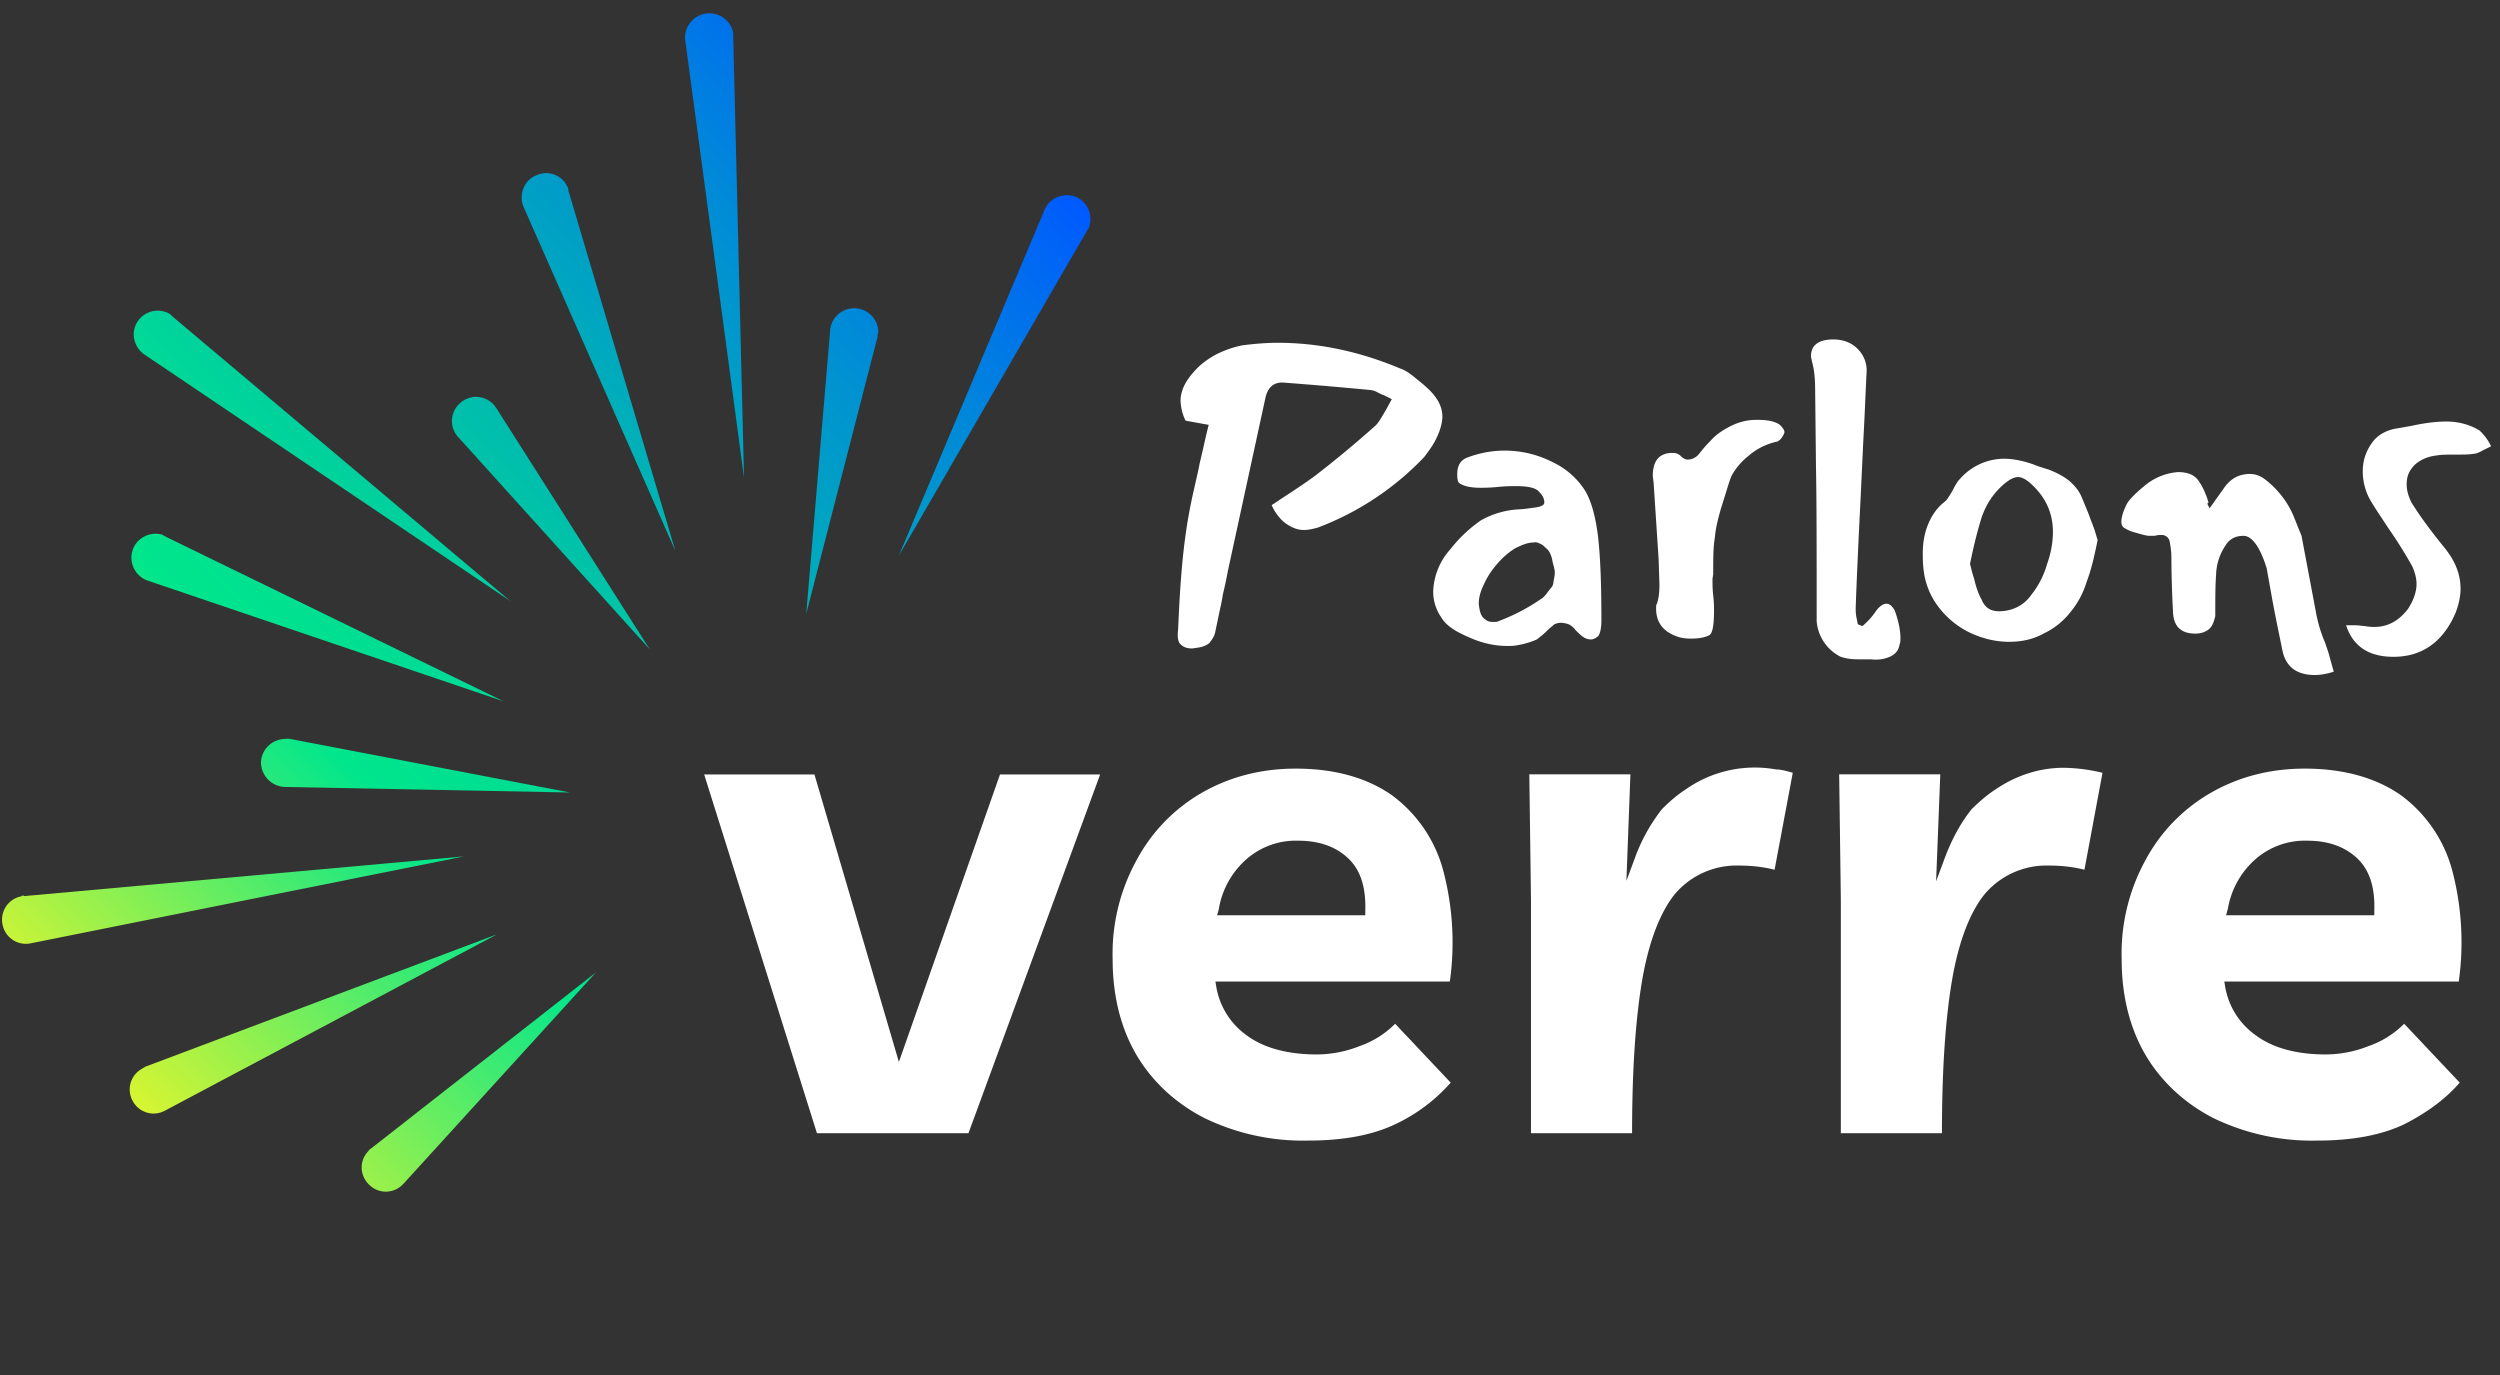 <svg xmlns="http://www.w3.org/2000/svg" width="180" height="99" fill="none"><rect width="100%" height="100%" fill="#333333" stroke="none"/><path fill="#fff" d="M93.89 38.16c-.48 0-.9-.18-1.31-.47-.42-.3-.78-.78-1.02-1.32l.9-.6c1.01-.65 1.79-1.19 2.26-1.54a77.86 77.86 0 0 0 4.24-3.52c.24-.18.48-.6.83-1.2l.42-.77-.6-.3c-.05 0-.17-.06-.41-.18a1.37 1.37 0 0 0-.54-.18 312.4 312.4 0 0 0-6.2-.53c-.72-.06-1.2.3-1.37 1.19l-2.69 12.4c-.12.66-.24 1.2-.36 1.68-.06.47-.17.9-.23 1.19l-.3 1.43c-.06.36-.24.6-.42.84-.18.17-.48.3-.84.35l-.41.06c-.42 0-.66-.12-.84-.3-.18-.17-.24-.53-.18-1l.06-1.26c.12-2.5.3-4.36.48-5.6.12-.9.3-1.92.54-3 .24-1.06.41-1.78.47-2.14.3-1.25.48-2.15.66-2.8l-1.67-.3a3.6 3.6 0 0 1-.36-1.43c0-.66.3-1.37.96-2.09.41-.48.95-.9 1.6-1.25.6-.3 1.26-.54 1.92-.66.95-.12 1.78-.18 2.5-.18 2.92 0 5.85.6 8.83 1.85.36.12.71.36 1.07.66.36.3.6.48.72.6.83.71 1.25 1.43 1.25 2.2 0 .48-.18 1.08-.48 1.67-.18.36-.47.78-.83 1.25a20.63 20.63 0 0 1-7.64 5.07c-.41.12-.77.18-1.01.18ZM112.38 44.84c-.18 0-.36.06-.48.12-.12.12-.3.24-.48.42-.23.24-.53.48-.77.66-.24.11-.72.3-1.37.41-.3.06-.54.06-.72.06-.9 0-1.79-.18-2.74-.6-.96-.41-1.67-.83-2.03-1.43-.42-.6-.6-1.25-.6-1.9a4.8 4.8 0 0 1 1.25-3.05 9.93 9.93 0 0 1 2.21-2.08 6.26 6.26 0 0 1 2.75-.78c.23 0 .6-.06 1.07-.12.48-.06.72-.18.72-.36 0-.3-.12-.53-.42-.83-.24-.24-.78-.36-1.61-.36-.3 0-.72 0-1.31.06-.6.06-1.02.06-1.26.06-.71 0-1.25-.12-1.55-.36-.06-.06-.12-.24-.12-.6 0-.65.24-1 .66-1.19a7.55 7.55 0 0 1 6.2.3 5.59 5.59 0 0 1 2.33 2.03c.47.77.77 1.9.95 3.34.18 1.61.24 3.58.24 6.02 0 .66-.12 1.08-.3 1.2-.18.12-.3.18-.47.18a.96.96 0 0 1-.54-.18c-.18-.12-.36-.3-.54-.48a1.37 1.37 0 0 0-.48-.42 1.76 1.76 0 0 0-.6-.12Zm-1.5-1.67c.25-.12.43-.36.6-.6.18-.23.3-.35.3-.41.06-.06.06-.24.12-.54.06-.3.06-.53 0-.71 0-.06-.06-.24-.12-.48a2 2 0 0 0-.24-.72c-.12-.18-.3-.3-.47-.47-.24-.12-.42-.24-.66-.18-.42 0-.83.18-1.31.41-.48.3-.9.66-1.31 1.14-.42.48-.72.95-.96 1.49-.24.48-.36.95-.36 1.37.06.6.18.96.48 1.13.12.12.3.18.54.18.18 0 .3 0 .42-.06 1.07-.41 2.02-.9 2.98-1.55ZM119.48 42.1l-.06-1.85-.36-5.49-.06-.48c0-1.13.48-1.67 1.43-1.67.24 0 .42.06.6.24s.36.24.47.24c.3 0 .6-.12.84-.42s.48-.6.78-.89c.41-.48.95-.84 1.55-1.13a4 4 0 0 1 1.84-.42c.6 0 1.08.06 1.44.24.12.06.24.12.36.3.11.12.17.23.17.35 0 .06-.06.18-.17.36-.12.18-.24.24-.3.3-.84.18-1.55.54-2.15 1.07a4.7 4.7 0 0 0-1.2 1.43c-.17.42-.41 1.26-.77 2.4-.18.65-.36 1.3-.42 2.02-.12.71-.12 1.55-.12 2.62 0 .12-.05.24-.05.42 0 .3 0 .66.05 1.13.06.48.06.9.06 1.08 0 1.07-.11 1.67-.35 1.79-.36.18-.78.24-1.32.24-.41 0-.77-.06-1.07-.18-.95-.36-1.43-1.02-1.43-1.97 0-.18 0-.3.06-.36.12-.36.18-.83.18-1.37ZM135.1 43.95c.24-.3.48-.48.72-.48s.42.18.6.48c.3.83.41 1.49.41 1.97 0 .24 0 .35-.06.47-.06.42-.3.72-.71.9-.42.18-.84.24-1.37.18h-.96c-.47 0-.83-.06-1.2-.18a3.15 3.15 0 0 1-1.73-2.56c0-4.96 0-8.65-.05-11.16l-.06-5.55c0-.71-.06-1.43-.24-2.03 0-.11-.06-.23-.06-.35 0-.78.54-1.2 1.61-1.2.72 0 1.31.24 1.73.66.48.48.72 1.07.66 1.79-.06 1.13-.12 2.8-.24 5.01l-.18 3.82c-.18 3.58-.3 6.26-.36 8.05 0 .24 0 .42.06.72.06.23.06.41.12.47l.3.12a5.1 5.1 0 0 0 1.01-1.13ZM150.43 37.15l.36.95.24.78c-.24 1.2-.48 2.2-.78 2.98-.24.78-.6 1.5-1.13 2.15a5.32 5.32 0 0 1-1.97 1.6c-.77.43-1.6.6-2.5.6-.96 0-1.91-.23-2.8-.65a6.21 6.21 0 0 1-2.27-1.85 5.35 5.35 0 0 1-1.08-2.68c-.06-.48-.06-.9-.06-1.2 0-.71.12-1.43.36-2.02.24-.6.6-1.2 1.2-1.67.17-.12.35-.42.6-.84.17-.36.35-.66.53-.83a4.23 4.23 0 0 1 3.16-1.44c.6 0 1.31.12 2.15.42.12.06.47.18 1.07.36.6.24 1.07.48 1.5.83.4.36.7.72.89 1.2.17.41.35.83.53 1.3Zm-7.7-.06c-.29.9-.59 2.03-.89 3.52.06.18.12.54.3 1.07.12.54.3 1.08.54 1.5.24.59.66.83 1.25.83.12 0 .3 0 .6-.06a2.7 2.7 0 0 0 1.73-1.13c.48-.6.9-1.38 1.13-2.21.3-.84.42-1.61.42-2.33 0-1.43-.6-2.62-1.73-3.58-.3-.23-.54-.35-.78-.35s-.53.12-.9.41a5.3 5.3 0 0 0-1.66 2.33ZM158.96 36.37c.06.06.12.18.12.24l1.02-1.43c.36-.54.83-.9 1.43-1.01.6-.12 1.07 0 1.49.3a6.57 6.57 0 0 1 2.09 2.62l.6 1.49 1.07 5.67c.12.6.3 1.25.6 1.96.17.48.3.84.35 1.08l.3 1.07c-.54.18-1.01.24-1.37.24-1.31 0-2.09-.6-2.33-1.79-.24-1.2-.54-2.56-.83-4.23l-.3-1.67c-.48-1.55-1.07-2.33-1.67-2.33-.6 0-1.02.24-1.31.72a3.92 3.92 0 0 0-.66 2.08c-.06.78-.06 1.73-.06 2.99-.12.47-.24.77-.48.95-.24.18-.53.3-.95.3-1.01 0-1.55-.48-1.61-1.5a78.3 78.3 0 0 1-.12-3.99c0-.42-.06-.77-.12-1.13a.58.58 0 0 0-.6-.48c-.12 0-.3 0-.47.06h-.48c-.36-.06-.72-.18-.95-.24a2.58 2.58 0 0 1-.72-.3c-.24-.12-.3-.35-.24-.71s.18-.66.36-1.02c.12-.24.3-.41.47-.6.18-.17.42-.41.72-.65a4.27 4.27 0 0 1 2.5-1.07c.66 0 1.2.18 1.5.65.3.42.53.96.71 1.55-.12 0-.06.06-.06.18ZM168.92 45.02h.66c.3 0 .54.06.71.06.3.06.54.06.66.06.96 0 1.73-.42 2.39-1.25.41-.6.65-1.25.65-1.85 0-.42-.12-.84-.3-1.25a32.72 32.72 0 0 0-1.72-2.75c-.42-.65-.84-1.25-1.2-1.85a4.2 4.2 0 0 1-.65-2.26c0-.78.23-1.43.65-2.03.42-.6 1.08-.96 1.91-1.07l1.01-.18c1.08-.24 1.91-.3 2.45-.3.9 0 1.73.24 2.39.65a3.83 3.83 0 0 1 .83 1.13l-.6.3c-.23.13-.47.24-.65.24-.3.06-.72.06-1.31.06-.6 0-1.02 0-1.32.06-.65.06-1.19.3-1.6.66-.42.42-.6.83-.6 1.43 0 .42.12.84.35 1.31.6.96 1.38 2.03 2.4 3.28.77.96 1.13 1.91 1.13 2.93 0 .53-.13 1.13-.36 1.73-.9 2.08-2.39 3.16-4.48 3.16-1.79 0-2.92-.78-3.4-2.27ZM72 55.76l-7.28 20.7-6.08-20.7H50.7l8.12 25.83h10.91l9.48-25.83H72ZM104.45 77.95l-4-4.24a6.7 6.7 0 0 1-2.56 1.61 8.4 8.4 0 0 1-3.1.6c-2.1 0-3.82-.48-5.02-1.37a5.38 5.38 0 0 1-2.2-3.52l-.06-.36h16.88a20.3 20.3 0 0 0-.48-8 9.91 9.91 0 0 0-3.7-5.42c-1.79-1.25-4.11-1.91-6.92-1.91-2.5 0-4.77.6-6.74 1.73a12.25 12.25 0 0 0-4.7 4.83 13.99 13.99 0 0 0-1.74 7.16c0 2.68.6 5 1.73 6.92 1.13 1.9 2.8 3.46 4.9 4.53a16.25 16.25 0 0 0 7.5 1.61c2.57 0 4.66-.42 6.27-1.2a12.27 12.27 0 0 0 3.94-2.97Zm-16.7-12.47a6.1 6.1 0 0 1 2.02-3.64 5.4 5.4 0 0 1 3.7-1.31c1.5 0 2.69.42 3.58 1.25.9.84 1.31 2.09 1.25 3.82v.3H87.63l.12-.42ZM117.1 63.45l.29-7.7h-7.28l.12 9.02v16.82h7.28c0-4.48.24-8.12.71-10.92.48-2.86 1.32-5.01 2.39-6.32a5.83 5.83 0 0 1 4.6-2.03c1 0 1.84.12 2.56.3l1.31-6.98c-.42-.12-.84-.24-1.2-.24a8.65 8.65 0 0 0-6.5 1.43c-.65.42-1.19.9-1.72 1.43a12.7 12.7 0 0 0-1.97 3.58l-.6 1.61ZM139.4 63.45l.3-7.7h-7.28l.12 9.02v16.82h7.28c0-4.48.24-8.12.71-10.92.48-2.86 1.31-5.01 2.39-6.32a5.83 5.83 0 0 1 4.6-2.03c1 0 1.84.12 2.56.3l1.3-6.98a12.71 12.71 0 0 0-2.8-.36c-1.72 0-3.4.54-4.89 1.55-.65.42-1.19.9-1.73 1.43-.77.96-1.43 2.15-1.96 3.58l-.6 1.61ZM177.1 77.95l-4-4.24a6.71 6.71 0 0 1-2.57 1.61 8.4 8.4 0 0 1-3.1.6c-2.09 0-3.81-.48-5-1.37a5.38 5.38 0 0 1-2.22-3.52l-.06-.36h16.88a20.3 20.3 0 0 0-.47-8 9.91 9.91 0 0 0-3.7-5.42c-1.79-1.25-4.12-1.91-6.92-1.91-2.5 0-4.77.6-6.74 1.73a12.25 12.25 0 0 0-4.71 4.83 13.99 13.99 0 0 0-1.73 7.16c0 2.68.6 5 1.73 6.92 1.13 1.9 2.8 3.46 4.89 4.53a16.26 16.26 0 0 0 7.52 1.61c2.56 0 4.65-.42 6.26-1.2 1.49-.77 2.86-1.72 3.94-2.97Zm-16.7-12.47a6.1 6.1 0 0 1 2.02-3.64 5.4 5.4 0 0 1 3.7-1.31c1.5 0 2.68.42 3.58 1.25.9.84 1.31 2.09 1.25 3.82v.3h-10.67l.11-.42Z"/><path fill="url(#a)" d="M11.93 38.64 36.27 50.5 10.62 41.8a1.76 1.76 0 0 1-1.07-2.2c.3-.9 1.31-1.38 2.2-1.08 0 .06.12.06.18.12Zm66.45-22.19c.36-.9-.06-1.9-.9-2.27-.89-.35-1.9.06-2.26.9L64.72 40l13.54-23.38c.06-.06.06-.12.12-.18Zm-37.52-2.98c-.36-.84-1.37-1.26-2.26-.84-.9.36-1.26 1.43-.9 2.27l10.92 24.75-7.7-25.94c0-.06 0-.18-.06-.24Zm-30.6 63.46a1.7 1.7 0 0 0-.71 2.33 1.7 1.7 0 0 0 2.32.71l23.92-12.7-25.35 9.54c-.06.06-.12.06-.18.12Zm-8.7-12.4a1.71 1.71 0 0 0-1.38 2.02 1.71 1.71 0 0 0 2.03 1.37l31.2-6.26-31.68 2.86c-.06-.06-.11-.06-.17 0ZM52.79 2.36a1.75 1.75 0 0 0-3.46.48l4.24 31.55-.78-31.79v-.24ZM12.3 22.65a1.73 1.73 0 0 0-2.38.48c-.54.78-.3 1.85.47 2.39l26.37 17.77L12.4 22.77l-.12-.12Zm23.26 6.5a1.71 1.71 0 0 0-2.44-.12 1.71 1.71 0 0 0-.12 2.45l13.78 15.27-11.04-17.36c-.06-.06-.12-.18-.18-.24ZM26.5 82.9c-.66.71-.6 1.78.12 2.44.71.66 1.79.6 2.44-.12l13.84-15.2-16.22 12.7c-.06 0-.12.12-.18.18Zm36.74-59a1.74 1.74 0 0 0-3.46-.23l-1.73 20.52 5.13-19.93c0-.18.06-.3.06-.35ZM20.58 53.2c-.95 0-1.73.7-1.79 1.66 0 .96.72 1.73 1.67 1.8l20.58.4-20.22-3.87h-.24Z"/><defs><linearGradient id="a" x1="1.9" x2="68.55" y1="71.73" y2="5.08" gradientUnits="userSpaceOnUse"><stop offset="0" stop-color="#D7F532"/><stop offset=".3" stop-color="#00E68C"/><stop offset=".4" stop-color="#00DB95"/><stop offset=".57" stop-color="#00BCAE"/><stop offset=".8" stop-color="#008CD6"/><stop offset="1" stop-color="#005AFF"/></linearGradient></defs></svg>